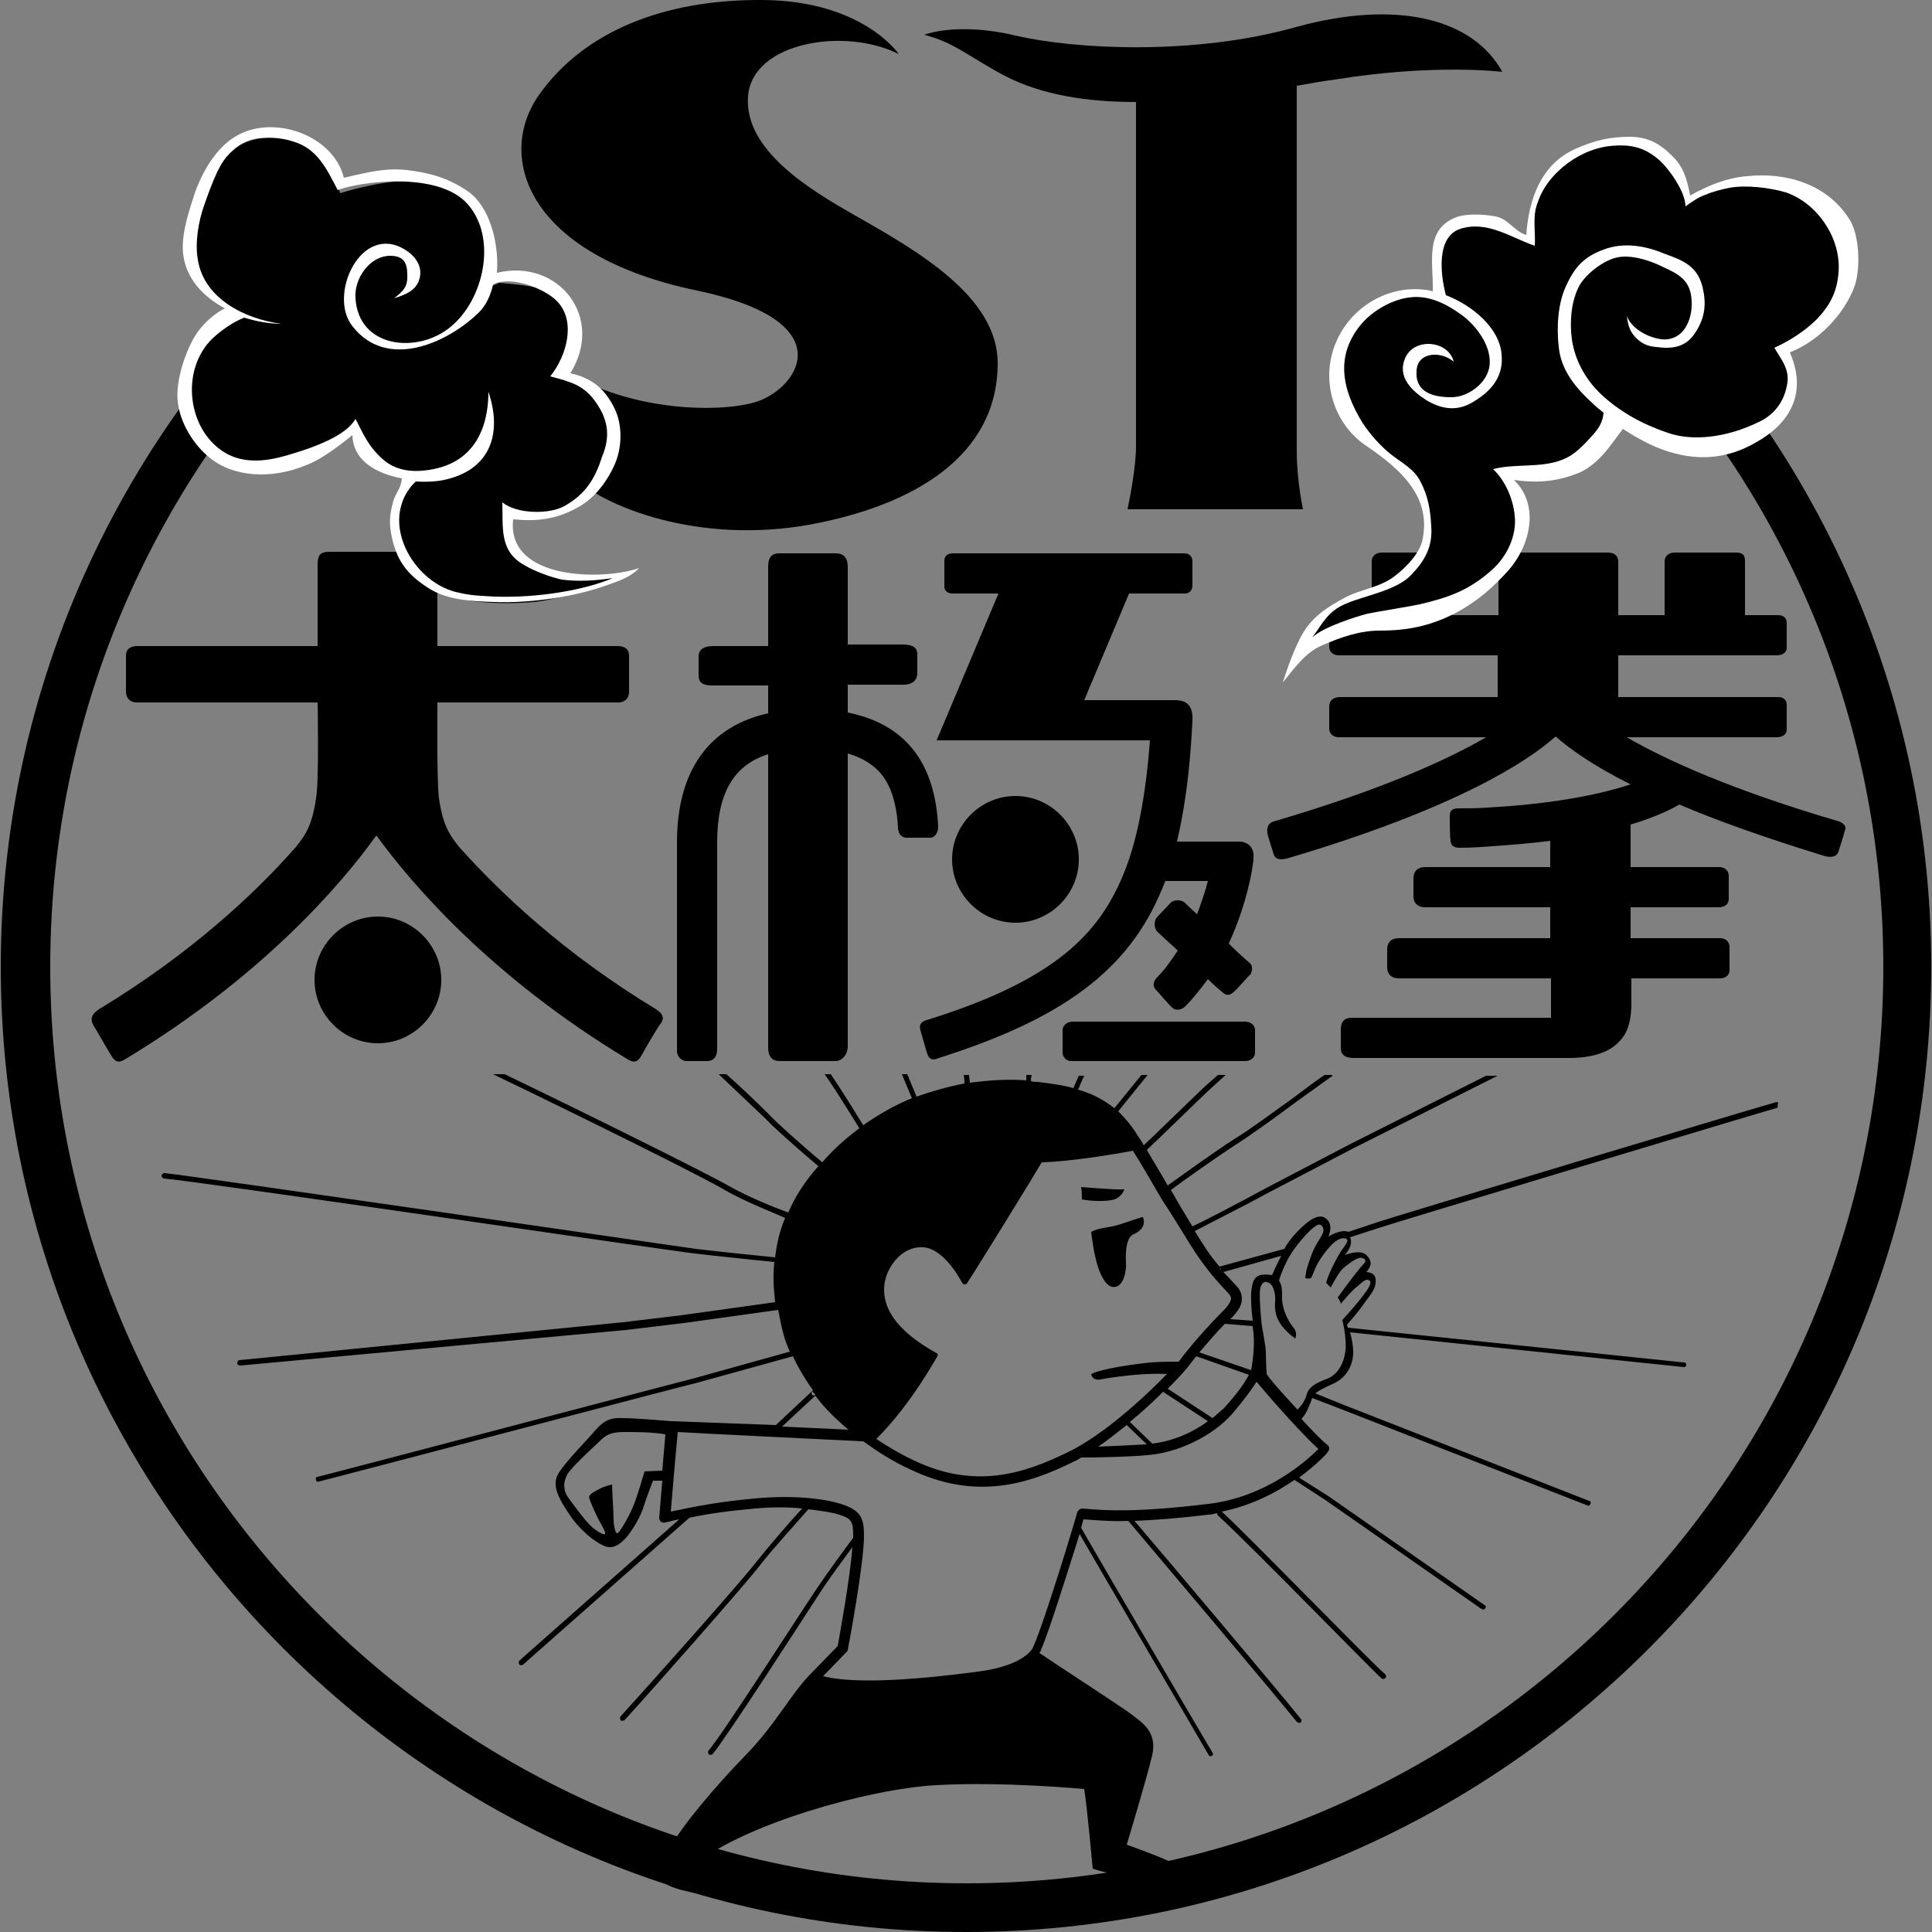 <?xml version="1.0" encoding="utf-8"?>
<!-- Generator: Adobe Illustrator 26.0.3, SVG Export Plug-In . SVG Version: 6.00 Build 0)  -->
<svg version="1.1" id="レイヤー_1" xmlns="http://www.w3.org/2000/svg" xmlns:xlink="http://www.w3.org/1999/xlink" x="0px"
	 y="0px" width="250px" height="250px" viewBox="0 0 250 250" enable-background="new 0 0 250 250" xml:space="preserve">
<rect x="0" y="0" width="250" height="250" fill="#808080" stroke="none"/>
<g id="レイヤー_1_00000178917702849871007800000014595427111976189114_">
</g>
<g id="レイヤー_2_00000120560085751165966080000004911245124071476372_">
	<g>
		<g>
			<path d="M144.7,158.5c-1.3,0.4-2.3,0.3-3.5,0.9c0,0,0.3,3,1,4.9c0.7,1.8,1.4,2.4,2.2,2.2c0.9-0.2,1.4-1.8,1.3-3.2
				c-0.1-1.4,0.1-3.3,1-3.6c0.9-0.4,1.6-1.1,1.2-2.2C147.9,157.4,146,158.1,144.7,158.5z"/>
			<path d="M143.8,155.3c1.3-0.2,1.7-1.4,1.7-1.4c-1,0.1-5.6-0.3-5.6-0.3c0.1,0.5,0.1,1.6,0.1,1.6
				C141,155.4,142.5,155.5,143.8,155.3z"/>
			<path d="M229.9,142.6c-0.6,0.1-50.1,15-51.5,15.5l-3.9,1.3c-1-0.4-2.6,0.6-2.6,0.6c0.4-0.9,0.4-2-0.6-2.5c-1-0.4-2.4,0.7-4,2.5
				c-0.4,0.5-0.8,1-1.1,1.6l-8.4,2.3c-0.5-0.6-1-1.2-1.6-2.1c-0.4-0.6-1-1.5-1.6-2.5c1.5-0.8,6.3-3.2,9.6-5l10.9-5.7l18.7-9.4h-1.5
				l-17.5,8.8l-10.9,5.7c-3.3,1.8-8.1,4.3-9.6,5c-0.8-1.3-1.7-2.8-2.6-4.4c-0.1-0.1-0.1-0.2-0.2-0.3c1.3-1,6.1-4.4,8.6-6
				c1.7-1.1,4.8-3.3,7.6-5.4c2.1-1.5,3.9-2.8,4.6-3.3c0.1,0,0.1-0.1,0.1-0.2h-1c-0.9,0.6-2.4,1.7-4.1,3c-2.8,2-5.9,4.3-7.6,5.3
				c-2.5,1.6-7.2,5-8.6,6c-0.9-1.6-1.9-3.2-2.7-4.6c1.5-1.4,6.2-6,8-7.7l2.2-2h-1l-1.7,1.5c-1.8,1.7-6.3,6.1-7.9,7.6
				c-0.3-0.6-0.7-1.1-1-1.6c-0.7-1.1-1.5-2-2.3-2.8l3.8-4.7h-0.8l-3.5,4.3c-1.4-1.1-2.9-1.9-4.7-2.4c0.2-0.4,0.4-1,0.8-1.8h-0.7
				c-0.3,0.7-0.6,1.3-0.7,1.6c-1.4-0.4-3-0.6-4.6-0.8c-0.3,0-0.6,0-0.9-0.1c0-0.2,0-0.5,0.1-0.8h-0.7c0,0.3,0,0.5,0,0.7
				c-2.5-0.2-4.9,0-7.3,0.3c0-0.3-0.1-0.6-0.1-1h-0.7c0.1,0.5,0.1,0.8,0.1,1.1c-2.1,0.4-4.2,1-6.2,1.7l-1.2-2.9h-0.7l1.3,3.1
				c-2.2,0.9-4.3,2.1-6.3,3.5c-0.8-1.3-2.9-4.7-4.2-6.6h-0.8c1.3,1.8,3.7,5.7,4.5,7c-0.1,0.1-0.3,0.2-0.4,0.3
				c-1.7,1.3-3.2,2.7-4.4,4.1c-1.1-0.9-4.2-3.6-5.9-5.2l-1-1c-1.5-1.5-3.6-3.5-5.5-5.2h-1c1.9,1.8,4.3,4.1,6,5.7l1,1
				c1.7,1.6,4.8,4.3,5.9,5.2c-1.7,1.9-3,3.9-3.9,6c-1.4-0.5-5.2-2-7.8-3.5C91.8,152,75.7,144,65.3,139h-1.5
				c10.2,4.9,27.6,13.5,30,15c2.6,1.5,6.5,3,7.8,3.6c-0.7,1.6-1.1,3.4-1.3,5.1c-2.1-0.2-7.8-0.8-10.3-1.1
				c-2.9-0.4-64.7-9.4-68.7-9.8c-0.2,0-0.3,0.1-0.4,0.3c0,0.2,0.1,0.3,0.3,0.4c4.1,0.3,65.8,9.4,68.7,9.7c2.5,0.3,8.2,0.9,10.3,1.1
				c-0.2,1.7-0.1,3.4,0.1,5.2l-12.2,1.7l-7.5,0.9L31,176c-0.2,0-0.3,0.2-0.3,0.4s0.2,0.3,0.4,0.3l49.9-4.6l7.5-0.9l12.2-1.7
				c0.2,1.1,0.4,2.1,0.7,3.2c0.2,0.8,0.5,1.5,0.8,2.2L90,178.3c-2.4,0.6-47.2,12.4-48.9,12.8c-0.2,0-0.3,0.2-0.2,0.4
				c0,0.2,0.2,0.3,0.4,0.2c1.7-0.4,46.5-12.2,49-12.8l12.3-3.4c0.7,1.5,1.6,3,2.6,4.4l-4.8,4.5L87,183.9c-0.1,0-0.2,0-0.2,0l0,0
				c0,0-4.5-0.4-6.2-0.4c-1.7-0.1-2.5,0.4-3.5,1.5c-0.9,1.1-3.8,4-4.8,5.6s0,3.3,1.4,5.4c1.4,2.1,3.4,3.6,4.4,4c1,0.5,1.9,0,2.6-0.7
				c0.7-0.6,2.1-2.8,2.5-4.1s1.3-3.6,1.3-3.6h1.2l-0.4,4.8c0,0.2,0.1,0.4,0.2,0.5c0.2,0.1,0.4,0.2,0.6,0.1c0.6-0.1,1.1-0.3,1.8-0.4
				L68.2,214l-1,0.9c-0.1,0.1-0.1,0.3,0,0.5c0.1,0.1,0.3,0.1,0.5,0l1-0.9l20.5-18.1c2.3-0.5,5.1-0.9,8.5-1.2c2.2-0.2,4.3-0.2,6.1,0
				c-1.5,1.6-4.5,5.1-6,7c-2.1,2.7-14.2,16.3-17.5,19.9c-0.1,0.1-0.1,0.3,0,0.5c0.1,0.1,0.3,0.1,0.5,0c3.3-3.6,15.4-17.3,17.5-20
				c1.6-2.1,5.1-5.9,6.3-7.3c1.7,0.2,3.1,0.4,4,0.7c1.6,0.5,1.8,0.9,1.8,2.7c0,0.1,0,0.2,0,0.3c-0.9,1.2-3.2,4.3-4.8,6.7
				c-2.5,3.7-12,18.6-13.9,20.8c-0.1,0.1-0.1,0.3,0,0.5c0.1,0.1,0.3,0.1,0.5,0c1.9-2.3,11.5-17.2,13.9-20.9c1.3-2,3.1-4.4,4.2-5.9
				c-0.3,4.1-1.7,11.6-1.9,12.8c-0.3,0.3-3.6,3.7-3.6,3.7l-0.1,0.1c-2.4,2.5-4.4,6.4-8.2,10.3c-3.8,3.9-8.4,9.3-9.7,11.9
				c-1.3,2.6-1.4,4.3-0.4,4.9c1,0.6,3.5,1.1,5.2,1.3c1.7,0.1,2.6-0.4,1.8-1.4c-0.8-1-3.3-2.7-3.3-2.7c6.5-5.1,22.2-9.6,31-10.1
				c8.7-0.5,19.2,0.5,19.2,0.5c0.4,2.6,1.1,10.3,1.1,10.3c2.3,0.8,7.7,1.8,9.8,1.6c2.2-0.2,1.6-1.8,0.2-2.5
				c-1.4-0.7-5.6-2.2-5.6-2.2s2.6-8.6,3.3-11.6c0.7-3.1-1.5-4.3-2.6-5.2c-1-0.8-9.8-6.5-12-8c0.1-0.2,0.2-0.3,0.2-0.4
				c1.1-2.5,3.7-10.9,5-15c2.4,4.2,14.8,25.3,16.7,28.6c0.1,0.2,0.3,0.2,0.4,0.1c0.2-0.1,0.2-0.3,0.1-0.4
				c-2.1-3.5-15.7-26.8-17-29.1c0.1-0.4,0.2-0.8,0.3-1.1c1.6,0.1,3.4,0.3,5.8,0.2c2.7,3.2,19,22.5,21.8,26c0.1,0.1,0.3,0.2,0.5,0.1
				c0.1-0.1,0.2-0.3,0-0.5c-2.7-3.4-18-21.5-21.5-25.6c2.4-0.1,5.4-0.3,9.5-0.8c0.4,0,0.8-0.1,1.2-0.2c0,0.1,0,0.2,0.1,0.3
				c4.6,4.2,20.2,20.3,21.2,21.1c0.1,0.1,0.3,0.1,0.5-0.1c0.1-0.1,0.1-0.3-0.1-0.5c-1.2-0.9-17.9-18.1-21.1-21
				c3.9-0.8,7.1-2.5,9.4-4.1l4,2.6l20.2,14.1c0.2,0.1,0.4,0.1,0.5-0.1c0.1-0.2,0.1-0.3-0.1-0.4l-20.2-14.1l-3.8-2.4
				c2.3-1.7,3.6-3.1,3.7-3.3c0.1-0.1,0.2-0.3,0.2-0.5s-0.1-0.3-0.2-0.4c-0.9-0.7-2.1-2-3.4-3.4c0.6-0.6,0.9-1.4,1.3-2.4
				c0-0.1,0.1-0.2,0.1-0.3l3.9,1.5l31.7,12.4c0.2,0.1,0.3,0,0.4-0.2c0.1-0.2,0-0.4-0.2-0.4l-31.7-12.4l-3.7-1.5
				c0.5-0.4,1.1-0.7,2.2-1.2c1.7-0.7,2.7-2.3,2.7-4.1c0-0.9-0.2-1.9-0.4-2.6l43.2,4.5c0.2,0,0.3-0.1,0.3-0.3s-0.1-0.3-0.3-0.3
				l-43.5-4.5c-0.1-0.3-0.1-0.4-0.1-0.4s1.4-1.5,2.4-3c1.1-1.4,1.4-2,1.3-2.9c-0.1-0.9-1.2-0.9-1.2-0.9c0.7-0.8,0.8-1.4,0-2.2
				s-2.8,0-2.8,0s1.2-1.2,0.7-2.3l3.7-1.2c1.4-0.5,50.9-15.4,51.4-15.5c0.2,0,0.3-0.2,0.2-0.4C230.2,142.7,230,142.6,229.9,142.6z
				 M145.8,184.4l2.6,2.5h-0.1c-1.6,0.1-4,0.2-6.2,0.3C143.3,186.4,144.5,185.4,145.8,184.4z M149.1,186.8l-2.9-2.8
				c1.6-1.3,3.1-2.7,4.3-3.9l5.8,3.8C154.3,185.4,151.7,186.5,149.1,186.8z M156.9,183.5l-5.8-3.8c1.3-1.3,2.2-2.3,2.6-2.8
				c0.3-0.4,0.7-0.9,1.1-1.4l6.8,2.4l-0.1,0.2c-0.5,0.9-1.3,2.1-3.1,4.1C157.9,182.6,157.4,183.1,156.9,183.5z M158.5,171.3l3.6,0.3
				c0,0.3,0.1,0.7,0.1,0.9c0.2,2-0.2,4.2-0.3,4.8l-6.7-2.3C156.3,173.7,157.5,172.3,158.5,171.3z M162,166.5
				c-0.2,0.9-0.1,2.8,0.1,4.4l-2.9-0.2l0,0c1-1,1.5-1.8,1.5-2.6c0-0.6-0.2-1.2-0.7-1.7c-0.4-0.4-0.9-1-1.7-1.8l7.5-2.1
				c-0.7,1.3-1.2,2.5-1.2,2.5C162.7,164.7,162.2,165.3,162,166.5z M158,164.3L158,164.3c-0.1,0-0.1-0.1-0.2-0.2
				C157.9,164.1,158,164.2,158,164.3z M155.1,162.7c1.9,2.7,3.1,3.8,3.8,4.6c0.3,0.3,0.4,0.6,0.4,0.7c0,0.3-0.2,0.8-1.1,1.7
				c-1.7,1.7-4.3,4.6-5.6,6.4c0,0,0,0-0.1,0.1c-1,0-2.4,0-3.6,0.1c-2,0.2-6.4,0.8-7.7,1.5c0,0,0.1,0.9,1.2,0.7
				c0.9-0.2,5.5-0.9,8.6-0.7c-2.7,2.8-8.2,7.9-12.8,10.1c-5.7,2.8-12.1,4.9-20.1,1c-1.7-0.8-3.2-1.7-4.7-2.7
				c4.6-4.6,7.8-10.6,7.9-10.7c0.1-0.2,0-0.4-0.1-0.4c-4.5-2.5-6.8-5.2-6.8-8.2c0-1.6,0.7-3.1,1.8-4.2c0.9-0.9,2.1-1.4,3.3-1.3
				c2.8,0.2,5,4.6,5,4.6c0.1,0.1,0.2,0.2,0.3,0.2c0.1,0,0.2,0,0.3-0.1c1.7-2.6,8.9-14.3,9.7-15.7c3.7-0.1,9.2-1,11.8-1.5
				c1.2,1.9,2.5,4.2,3.8,6.4C152.4,158.3,154.1,161.3,155.1,162.7z M105.1,180c0.1,0.2,0.3,0.3,0.4,0.5c-0.1,0.1-0.3,0.1-0.4,0
				S105,180.2,105.1,180z M105.5,180.6c1.2,1.6,2.7,3.1,4.3,4.4l-8.6-0.4L105.5,180.6z M83.4,190.4c0,0-0.9,3.2-1.5,4.6
				c-0.6,1.4-1.7,3.3-2,3.4c-0.3,0.1-0.5-1.1-0.5-1.8s-0.2-3.8-0.2-4.5c0,0-1,0.2-1.7,0.6c-0.7,0.4-1.5,0.7-1.2,1.3
				c0.2,0.6,0.9,2.2,1.3,2.9s0.8,1.4,0.7,1.6c-0.1,0.2-1.2-0.4-1.8-1c-0.7-0.6-2.7-3.3-3.1-3.9c-0.4-0.6-0.7-1.8,0.2-3.1
				c1-1.3,3.7-3.7,4.3-4.3c0.7-0.6,1.3-0.9,2.9-0.9c1.5,0,3.5,0,5.3,0.3l-0.4,4.7L83.4,190.4z M170.6,187.5
				c-1.5,1.5-6.7,6.2-14.2,7.1c-9.1,1.1-13.1,0.9-16.3,0.6c-0.3,0-0.6,0.2-0.7,0.5c0,0.1-4.2,14.1-5.7,17.4c0,0.1-1,2.4-7.1,3.2
				c-9.8,1.3-16.5,1.5-20.1,0.6c1-1,3-3.1,3-3.1c0.1-0.1,0.2-0.2,0.2-0.3c0.1-0.5,2.1-11.1,2.1-14.8c0-2.2-0.4-3.2-2.7-4
				c-2-0.7-6.1-1.3-11.4-0.8c-4.6,0.4-8.1,1.1-10.9,1.7c0.1-1.4,0.8-9.3,0.9-10.3c1.2,0.1,23.9,1.2,23.9,1.2h0.1
				c1.8,1.3,3.8,2.6,6,3.6c8.5,4.1,15.3,2,21.3-1c0.3-0.1,0.6-0.3,0.9-0.5l0,0c2.7,0,6.3-0.1,8.5-0.3c4.1-0.3,8.5-2.5,11-5.3
				c1.8-2.1,2.6-3.3,3.2-4.2C164,180.5,168.2,185.3,170.6,187.5z M175.8,162.8c0.5-0.2,1.2,0.2,0.7,0.7s-2.2,2.7-3.4,4.4
				c0,0,0.3,0.4,0.4,0.8c0,0,1.5-1.8,2.2-2.3c0.7-0.6,1.1-1,1.5-0.7s-0.2,1.1-0.7,1.8s-2.3,2.8-2.8,3.3c0,0,0.6,2.4,0.4,4
				c-0.2,1.6-1,3.2-2.6,3.7c-1.6,0.6-2.2,1.2-2.4,1.9s-0.5,1.3-1.2,2c0,0-3.3-3.5-4-4.6c0,0-0.1-1.9-0.1-2.8c0-0.9-0.5-3-0.6-4.2
				s-0.3-3.5-0.1-4.2c0.2-0.6,0.5-0.9,1.1-0.6c0.5,0.2,0.9,1.3,0.8,2.4c-0.1,1.1,0.1,2.2,0.9,3.2c0.8,1,1.7,1.6,1.7,1.6
				s0.4-0.7-0.3-1.5c-0.7-0.9-1.3-2.2-1.4-3.5c0-1.3,0-1.9-0.4-2.5c0,0,0.7-2.4,2-4.1c1.3-1.8,2.5-2.9,3-3.1c0.5-0.2,0.9,0.4,0.7,1
				s-1,1.5-1.5,2.9s-0.7,1.9-0.8,3c0,0,0.5,0.1,0.7,0s0.4-1,0.9-1.9s1.5-2.2,2.1-2.7s1.2-0.7,1.6-0.5c0.4,0.2-0.1,0.8-0.6,1.5
				s-1.7,3-2,4.2l0.6,0.6c0,0,0.8-1.6,1.5-2.4C174.4,163.6,175.2,163,175.8,162.8z"/>
		</g>
		<path d="M139.6,111.2c0-4.5-3.7-8.2-8.2-8.2s-8.2,3.7-8.2,8.2s3.7,8.2,8.2,8.2C135.9,119.4,139.6,115.7,139.6,111.2z M121.4,107
			c-0.4-8.4-4.3-13.3-11.7-14.8v-3.6h7.2c1.3,0,1.8-0.7,1.8-1.5v-2.4c0-1-0.7-1.3-2-1.3h-7v-10c0-1.1-0.4-1.8-1.6-1.8h-7.3
			c-1.2,0-1.4,0.9-1.4,1.7v10.3h-7.1c-1.4,0-1.9,0.6-1.9,1.3v2.5c0,0.9,0.5,1.3,1.8,1.3h7.2v3.6C91.7,94,87.6,99.8,87.6,109
			c0,0,0,26.2,0,27s0.7,1.3,1.2,1.3h2.7c0.8,0,1.3-0.5,1.3-1.6c0-1,0-26.7,0-26.7c0-6.3,2.1-10,6.6-11.4v38c0,1.1,0.5,1.7,1.5,1.7
			h7.3c0.6,0,1.5-0.7,1.5-1.9V97.5c2.4,0.7,4.2,2,5.2,4c0.8,1.5,1.2,3.6,1.3,5.6c0,0.9,0.6,1.3,1.1,1.3h2.9
			C120.9,108.5,121.4,107.8,121.4,107z M150.3,115.2c0.2-0.4,0.3-0.8,0.5-1.2h5.5c-0.3,1.2-0.8,2.7-1.4,4.3
			c-0.9-0.8-1.5-1.4-1.6-1.5c-0.4-0.4-1.4-0.4-1.8,0c-0.4,0.4-1.5,1.6-1.8,1.9s-0.5,1.3,0.1,1.9c0.2,0.2,1.3,1.2,2.6,2.4
			c-0.8,1.2-1.6,2.4-2.7,3.5c-0.4,0.4-0.6,1-0.2,1.5c0.5,0.5,1.9,2.2,2.2,2.4c0.4,0.4,1.1,0.3,1.6-0.1c1.1-1.1,2.1-2.4,3-3.6
			c0.7,0.7,1.4,1.3,1.9,1.7c0.5,0.5,1,0.4,1.5-0.1c0.5-0.4,1.8-2,2.1-2.2c0.2-0.3,0.4-1.1-0.1-1.5c-0.7-0.6-1.7-1.5-2.7-2.5
			c2.4-5.2,3.1-9.9,3.1-10.2c0,0,0.1-0.3,0.1-1c0.1-1.2-0.7-2-1.9-2h-8c1.7-7.2,1.9-14.3,2-15.6c0.1-1.7-0.5-2.7-2.2-2.7
			c-1.6,0-11.8,0-11.8,0l5.8-13.8h7.2c0.7,0,1-0.5,1-1.1v-3c0-0.5-0.2-1.1-1.1-1.1h-29.8c-0.9,0-1.2,0.4-1.2,1v3.3
			c0,0.7,0.6,0.9,1.1,0.9h5.9l-8,19h27.6c-0.3,4.1-1.1,11.9-3.5,17.5c-3.1,7.4-8.6,13.5-25.4,18.7c-0.7,0.2-1,0.6-0.8,1.3
			s0.7,2.5,0.9,3.1c0.3,0.8,0.8,0.8,1.5,0.5C137.6,131.8,146,125.5,150.3,115.2z M161.1,132.2h-22.3c-0.6,0-1.3,0.4-1.3,1.1v2.9
			c0,0.6,0.5,1.1,1.1,1.1h22.5c0.7,0,1.3-0.4,1.3-1.1v-2.9C162.4,132.7,161.9,132.2,161.1,132.2z"/>
		<path d="M48.9,118.6c-4.5,0-8.2,3.7-8.2,8.2c0,4.5,3.7,8.2,8.2,8.2s8.2-3.7,8.2-8.2C57.1,122.3,53.4,118.6,48.9,118.6z
			 M84.9,130.6c-11.9-7.2-20.1-15-25.4-20.9c-1.4-1.7-2.2-3-2.7-6.4c-0.3-2.2-0.2-12.4-0.2-12.4s22.7,0,23.4,0
			c0.8,0,1.4-0.5,1.4-1.4v-4.6c0-1.1-0.8-1.3-1.5-1.3s-23.3,0-23.3,0s0-9.4,0-10.6s-0.3-1.6-1.5-1.6H42.6c-1.1,0-1.5,0.4-1.5,1.6
			s0,10.6,0,10.6s-22.6,0-23.3,0c-0.7,0-1.5,0.2-1.5,1.3v4.6c0,0.9,0.6,1.4,1.4,1.4s23.4,0,23.4,0s0.2,10.1-0.2,12.4
			c-0.5,3.4-1.3,4.7-2.7,6.4c-5.2,5.9-13.5,13.7-25.4,20.9c-0.9,0.6-1.2,1.2-0.7,2.1c0.4,0.6,1.5,2.6,2.3,3.9c0.6,1,1.1,0.9,1.9,0.4
			c17.7-10.7,27.9-22.6,32.4-28.9c4.5,6.2,14.7,18.2,32.4,28.9c0.8,0.5,1.3,0.6,1.9-0.4c0.7-1.3,1.9-3.3,2.3-3.9
			C86.1,131.8,85.8,131.2,84.9,130.6z"/>
		<path d="M238,106.3c-14-4.1-22.5-8-27.5-10.9h19.4c0.8,0,1.3-0.4,1.3-1v-3.2c0-0.6-0.4-1-1.1-1h-20.7v-5.4h20.5
			c0.8,0,1.3-0.4,1.3-1v-3.2c0-0.6-0.4-1-1.1-1h-4.3v-7c0-0.7-0.2-1.1-1.2-1.1h-7.9c-0.9,0-1.3,0.6-1.3,1.1v7h-6v-6.9
			c0-0.8-0.5-1.2-1.4-1.2h-13c-0.8,0-1.1,0.5-1.1,1.3v6.8h-6v-7c0-0.7-0.2-1.1-1.2-1.1h-7.9c-0.9,0-1.3,0.6-1.3,1.1v7h-4.1
			c-0.8,0-1.4,0.4-1.4,1.2v2.9c0,0.7,0.6,1.1,1.2,1.1h20.6v5.4h-20.4c-0.8,0-1.4,0.4-1.4,1.2v2.9c0,0.7,0.6,1.1,1.2,1.1h19.1
			c-5,2.9-13.5,6.8-27.5,10.9c-0.7,0.2-0.9,0.8-0.8,1.5c0.1,0.6,0.7,2.3,0.8,2.7c0.2,0.7,0.8,0.8,1.7,0.6
			c22-6.5,31.2-12.6,34.8-15.8c1.7,1.5,4.7,3.7,9.7,6.2c-3.4,1.1-9.2,2.5-18.6,3c-1.2,0.1-2.4,0.1-3.7,0.1c-0.8,0-1.1,0.3-1.1,1
			c0,0.5,0,2.7,0.1,3.1c0,0.7,0.4,1,1.2,1c1.5,0,2.9-0.1,4.2-0.2c2.8-0.2,5.3-0.4,7.5-0.7v3.4h-16.2c-1,0-1.5,0.6-1.5,1.4v2.4
			c0,0.8,0.5,1.4,1.5,1.4h16.2v4H181c-1,0-1.5,0.6-1.5,1.4v2.4c0,0.8,0.5,1.4,1.5,1.4h19.7v5.1h-25.8c-1.1,0-1.4,0.7-1.4,1.5v2.4
			c0,1,0.7,1.3,1.7,1.3c0.6,0,27.8,0,27.8,0c3,0,5.2-0.7,6.5-2.1c1.1-1.1,1.5-2.5,1.6-4.5l0,0v-3.7h11.4c0.8,0,1.3-0.4,1.3-1.1v-3
			c0-0.5-0.4-1.1-1.2-1.1H211v-4h11.4c0.8,0,1.3-0.4,1.3-1.1v-3c0-0.5-0.4-1.1-1.2-1.1H211v-5.5c3.3-1,5.3-2,6.3-2.6
			c4.9,2.1,11.1,4.3,18.9,6.7c0.9,0.2,1.5,0,1.7-0.6c0.1-0.4,0.7-2.1,0.8-2.7C239,107.1,238.7,106.6,238,106.3z"/>
		<path d="M206.9,31c0.1,1.7,0.4,3.7-0.1,5c-0.3,0.8-0.8,1.5-1.3,2c23.5,21.7,38.2,52.7,38.2,87.1c0,65.4-53.2,118.6-118.6,118.6
			S6.5,190.5,6.5,125.1c0-37.4,17.4-70.7,44.4-92.5c-1.1-0.2-2.1-0.5-2.9-0.9c-1.3-0.7-2.2-1.5-2.9-2.4c-27.5,22.9-45,57.4-45,95.8
			C0.1,194,56.2,250,125,250c68.9,0,124.9-56,124.9-124.9C249.9,87.6,233.2,53.9,206.9,31z"/>
		<path d="M116.3,7c0,0-4.6-6.9-17.6-7S75.5,4.2,69.8,12.2S68.1,33,90.2,37.6c19.6,4.1,12.7,13.1,7.3,14.5c-5.4,1.5-19.2,1-27.5-6.5
			c0,0-2.4,9.6,3.3,15.4c4.8,4.9,17.5,9.4,31.4,6.9c13.7-2.5,24.4-9,24.4-20.9c0-8.6-10.3-14.5-18.6-19.2
			c-5.4-3.1-14.3-8.3-13.7-15.4C97.4,5.4,109.4,3.5,116.3,7z"/>
		<path d="M167.7,3.5c-13.1,3.7-28.6,2.9-36.3,1.1c-7.6-1.8-11.8-0.1-11.8-0.1c3.9,1,5.7,2.8,10.4,5.3c4.8,2.5,10.7,3.4,17,3.4v44.5
			c0,2.7-0.8,6.8-1.1,8.2h22.7c0,0-0.8-3.8-0.8-7.4V11.1c1.7-0.3,3.3-0.6,4.9-0.8c12.9-2.1,21.7-1,21.7-1
			C190.6,2.4,180.8-0.1,167.7,3.5z"/>
		<g>
			<path d="M80.1,74.7c0,0-10.5,0.2-12-2c-1.6-2.2-3.5-4.3-2.5-6.5c0,0,4.4,1.7,6.4,0.5c2.1-1.2,5-2.4,6.3-6.2
				c1.3-3.9,1.8-6.5-0.1-8.5c-1.9-2.1-6-3-6-3s3.3-3.9,2.6-7c-0.6-3.1-2.7-3.9-4.3-4.5c-1.6-0.6-5.9-0.9-5.9-0.9l-2,0.9
				c0,0,2-6-0.1-9s-5.2-5-9.2-5.1S44,25,44,25s-1.3-6.1-5.7-6.9s-8.5-0.3-10.6,4.9c-1.4,3.4-2.9,8.1-2.7,10.8
				c0.1,2.7,4.9,6.5,4.9,6.5s-5.4,6.1-5.5,7.8s-0.9,9.3,4,11.5s8.4,2.2,12.2-0.3c3.8-2.5,5.3-4,5.3-4s2.1,5.5,7.4,6.4
				c0,0-2.3,4.8-1.8,7.3s3.2,7.1,6.7,8.2c3.5,1,8.7,1,11.7,0.6C73.3,77.3,80.1,74.7,80.1,74.7z"/>
			<path fill="#FFFFFF" d="M66.4,67.2c3.1,0.3,5.5,0,8.1-1.4c2.2-1.1,3.9-3.2,5-5.6c1-2.2,1.1-5.2,0-7.4c-1.3-2.6-3-3.9-5.7-4.5
				c4.5-7.2-1.5-14.9-9.5-13c0.3-4-1-8.6-3.7-10.5s-5.4-2.5-8-2.8c-2.8-0.3-5,0.3-8.1,1c-1.4-5.6-9.3-8.3-14.1-5.3
				c-2.3,1.4-4.1,4.2-5.2,7.3c-0.7,2.2-1.8,5.3-1.5,7.9c0.4,3.2,2.6,5.5,5.4,7c-1.2,0.6-2.9,1.9-4,3.8c-1.2,2.1-2.4,5.7-2.1,8.3
				c0.3,2.7,2,5.5,4.1,7.2c3,2.5,7.9,2.9,12.5,1c1.9-0.7,4.3-2.5,6-3.9c0.1,3.4,3.2,5,6.4,5.6c-0.1,1.3-0.8,1.9-1.1,2.9
				c-0.6,2.1-0.5,3.2-0.2,4.7c0.7,3.3,2.2,5,4.9,6.7c2.5,1.5,5.5,1.6,8.3,1.7c5.1,0.2,10.9-0.8,14.7-2.2c1.4-0.5,3-1,4.1-2.2
				C78.3,75.1,65.5,75.2,66.4,67.2z M64,77.2c-1.6-0.1-2.9-0.1-4.6-0.5c-5.6-1.1-10.1-8.5-6.4-13.5c0.2-0.3,0.5-0.6,0.8-0.9
				c1.5,0.1,3,0,4.1-0.3c5.6-1.4,7.1-6,5.3-11.3c0,4.9-2,9-7.1,10c-2.5,0.5-4.8,0.3-6.6-1.3c-1.9-1.7-2.5-3.3-3.5-5.2
				c-1.2,2.2-5.5,3.7-7.8,4.4c-2.8,0.9-5.9,1.6-8.7,0.2c-5.3-2.8-6.3-11-1.9-15.1c1.1-1,2.5-2,4-2.6c1.6,0.5,3.3,0.8,4.8,0.8
				c-4.6-0.6-10-3.2-10.8-8.3c-0.4-2.2,0.1-5,0.8-7c0.8-2.3,1.8-5,2.9-6.3c1.5-1.7,2.7-2.2,4.1-2.4c1.7-0.2,3.3,0,4.5,0.4
				c3.1,0.9,4.3,3.4,5.8,6.3c2.8-1.1,13-2.5,16.8,1.8c3.9,4.4,2.1,12.4-2.2,15.9c-4.2,3.5-11.9,2.8-12.3-3.7
				c-0.2-2.5,1.8-5.5,4.5-5.5c1.7,0,2.2,0.9,2.2,2.4c0.1,1.7-0.6,2.2-1.7,3.1c1.2-0.4,2.9-0.9,3.3-2.6c0.4-1.6-0.6-2.9-1.9-3.7
				c-5.7-3.5-10,5.9-6.8,9.9c4.4,5.7,12.2,2.3,16.4-1.8c0.9-0.9,1.5-2.2,1.8-3.6c2.4-1.2,6.8,0.6,8.3,2.2c2.5,2.6,1.2,7.1-0.9,9.7
				c2.6,0.7,4.4,1.1,6,3.5c1.5,2.2,1.8,4.3,0.7,6.9C77,62,75.7,64,73,65.5c-2,1.1-6.2,1-8-0.5c0.1,3.3-0.4,6.3,2.8,8.1
				c1.3,0.8,3.5,1.6,4.9,1.9c2.2,0.3,4.7,0.1,6.6-0.2C75.8,76.3,69.8,77.4,64,77.2z"/>
		</g>
		<g>
			<path d="M167.6,85.4c0,0,2.6-6.5,6.2-7.4c3.6-0.9,8.2-2.8,9.5-5.2c1.3-2.4,3-5.7,0.4-9.3c-2.6-3.6-5.3-5.3-7.3-7.6
				c-2-2.2-5-8.5-2.7-11.5s5.9-8,13.1-5.7c0,0-2.7-7.8,1.8-9.6c4.5-1.8,9.1,1.7,9.1,1.7s1.6-8.7,5.4-10.4c3.8-1.7,8.5-3.1,11.6-1.3
				c3.1,1.8,3.8,6.5,3.8,6.5s8.9-3.6,13.6-0.7c4.7,2.9,7.5,6.6,7,10.5s-2.6,6.7-8.5,9.8c0,0,2.1,3.4,0.6,6.8
				c-1.5,3.4-6.2,6.1-10.4,5.5s-8.3-1.9-12.1-4.5c0,0-1.1,4.8-4.3,6.6c-3.3,1.7-7.5,1.7-10.5,1.4c0,0,2.4,2.1,2.8,5.2
				c0.4,3.1-1.3,6.5-4.4,9c-3,2.6-9.2,3.7-12.5,4.7C176.6,80.9,172.4,80.5,167.6,85.4z"/>
			<path fill="#FFFFFF" d="M239.2,28.2c-2.6-4-7.5-6-13.2-5.4c-2.4,0.2-4.8,1.1-7.3,2.5c-0.4-2.2-0.9-3.8-2.4-5.2
				c-1.6-1.6-3.2-2.4-5.4-2.4c-2.7,0-4.6,0.5-6.9,1.5c-4.7,2-6.2,6.8-6.5,11.2c-1.5-0.4-2.3-2.1-4-2.4c-1.6-0.3-4-0.4-5.3,0.2
				c-3.9,1.7-2.7,5.9-2.8,9.5c-0.4-0.1-0.7-0.2-1-0.2c-4.7-0.6-9.3,2.1-11.3,6.3c-2.5,5.2-0.5,11.1,3.7,13.9c4.9,3.3,8.3,6.8,7.3,12
				c-0.3,1.8-2.1,3.7-3.7,4.9c-2,1.5-4.3,1.6-6.5,2.8c-2,1.1-3.8,2.2-5.1,4.2c-0.8,1.2-1.9,3.8-2.8,6.7c1.4-1.7,2.9-3.9,5.1-4.8
				c2.3-1,4.8-1.9,7.4-1.9c3.7,0,6.6-0.6,9.9-2.3c2.8-1.5,4.8-3.3,6.8-5.5c2.8-3.2,4.1-8.4,0.7-11.7c3.4,0.5,6,0.1,8.6-1
				c2.5-1.2,3.9-3.5,5.5-5.6c1.7,1.1,3.5,2.1,5.2,2.7c4.2,1.5,8.2,1.3,12.1-1c4.6-2.6,6.5-6.6,4.3-11.6c3.6-1.4,7-4.8,8.4-8.6
				C240.8,34.5,240.6,30.2,239.2,28.2z M237.9,35.3c-0.2,2.5-1.1,4.2-2.8,6c-1.6,1.6-3.7,2.9-5.5,3.7c1,1.7,2.1,2.9,1.6,5
				c-0.4,2-1.6,3.6-3.4,4.5c-4.6,2.3-8.9,2.5-11.7,1.6c-3.1-1-6-2.5-8.5-4.7c-2.2-1.9-3.8-4.6-4.2-7.5c-0.3-2.2-0.1-4.7,0.8-6.6
				c0.7-1.6,3-3.4,4.7-3.9c1.9-0.6,4.6,0.3,6.2,1.1c2.2,1,3.7,1.8,3.8,4.5c0.1,2.1-0.8,4.6-3.1,4.9c-1.3,0.2-4.4-0.8-5.3-3
				c0.2,1.3,0.4,1.9,1,2.6c0.8,0.9,1.6,1.3,2.8,1.4c2.2,0.3,3.9,0,5.1-1.9c1.3-2,1.4-3.8,0.9-5.9c-0.7-2.7-2.5-3.4-5-4.3
				c-2.4-1-5.2-1.5-7.8-0.5c-2.8,1-3.9,2.6-4.9,4.8s-1.2,5.2-0.9,7.8c0.3,3.1,2.3,5.4,4.5,7.4c0.4,0.4,0.8,0.7,1.3,1.1
				c-0.1,1.1-0.5,1.9-1.4,2.9s-2.1,2.3-3.3,2.9c-2.9,1.5-6.5,0.7-9.6,1.5c1.6,1.5,2.6,3.9,2.8,6c0.3,2.6-1,5.3-2.9,7
				c-3,2.7-5.6,3.6-9.4,4.5c-1.4,0.3-5.2,0.9-6.7,1.2c-1.2,0.3-5.8,1.7-7.2,3.1c1.4-1.9,2-3.4,4.4-4.4c2.6-1.1,6.6-1.7,8.5-3.8
				c1.7-1.8,2.7-3.6,2.5-6.2c-0.1-2.1-0.4-3.9-1.4-5.8c-0.8-1.6-2.4-2.4-3.8-3.5c-1.4-1.1-2.7-2.6-3.7-4.1
				c-2.7-4.4-3.5-8.7-0.2-12.7c1.4-1.7,3.9-3.2,6.2-3.5c2.6-0.4,5,0.9,6.9,2.3c1.9,1.4,4,4.2,3.5,6.8c-0.4,2-2.7,3.8-4.9,3.8
				c-2.3,0-4.7-0.6-4.5-3.4c0.1-2.5,3.2-2.6,4.8-1.2c-0.1-0.6-0.6-1.3-1.2-1.7c-1.7-1.1-4.3-0.7-5.1,1.3c-1,2.4,0.9,4.2,2.8,5.4
				c2.2,1.3,4.2,1.4,6.2,0.1c2.3-1.4,3.8-3.3,3.5-6.1c-0.3-3.4-3.8-6.3-7.2-7.6c-0.7-2.6-1.3-7.6,1.9-8.6c3.5-1.1,6.6,1.2,9.6,2.2
				c0.1-1.5-0.2-3.2,0.1-4.7c0.9-4.1,5.2-7.7,9.6-8.2c2.8-0.3,4.6,0.2,6.5,1.9c1.3,1.2,3.3,4.1,3.3,5.9c1-0.7,1.7-1.2,2.6-1.5
				c0.9-0.4,2.1-0.7,3.1-0.9c2.2-0.4,5.3,0,7.3,0.6C235.2,26.3,238.3,30.9,237.9,35.3z"/>
		</g>
	</g>
</g>
</svg>
